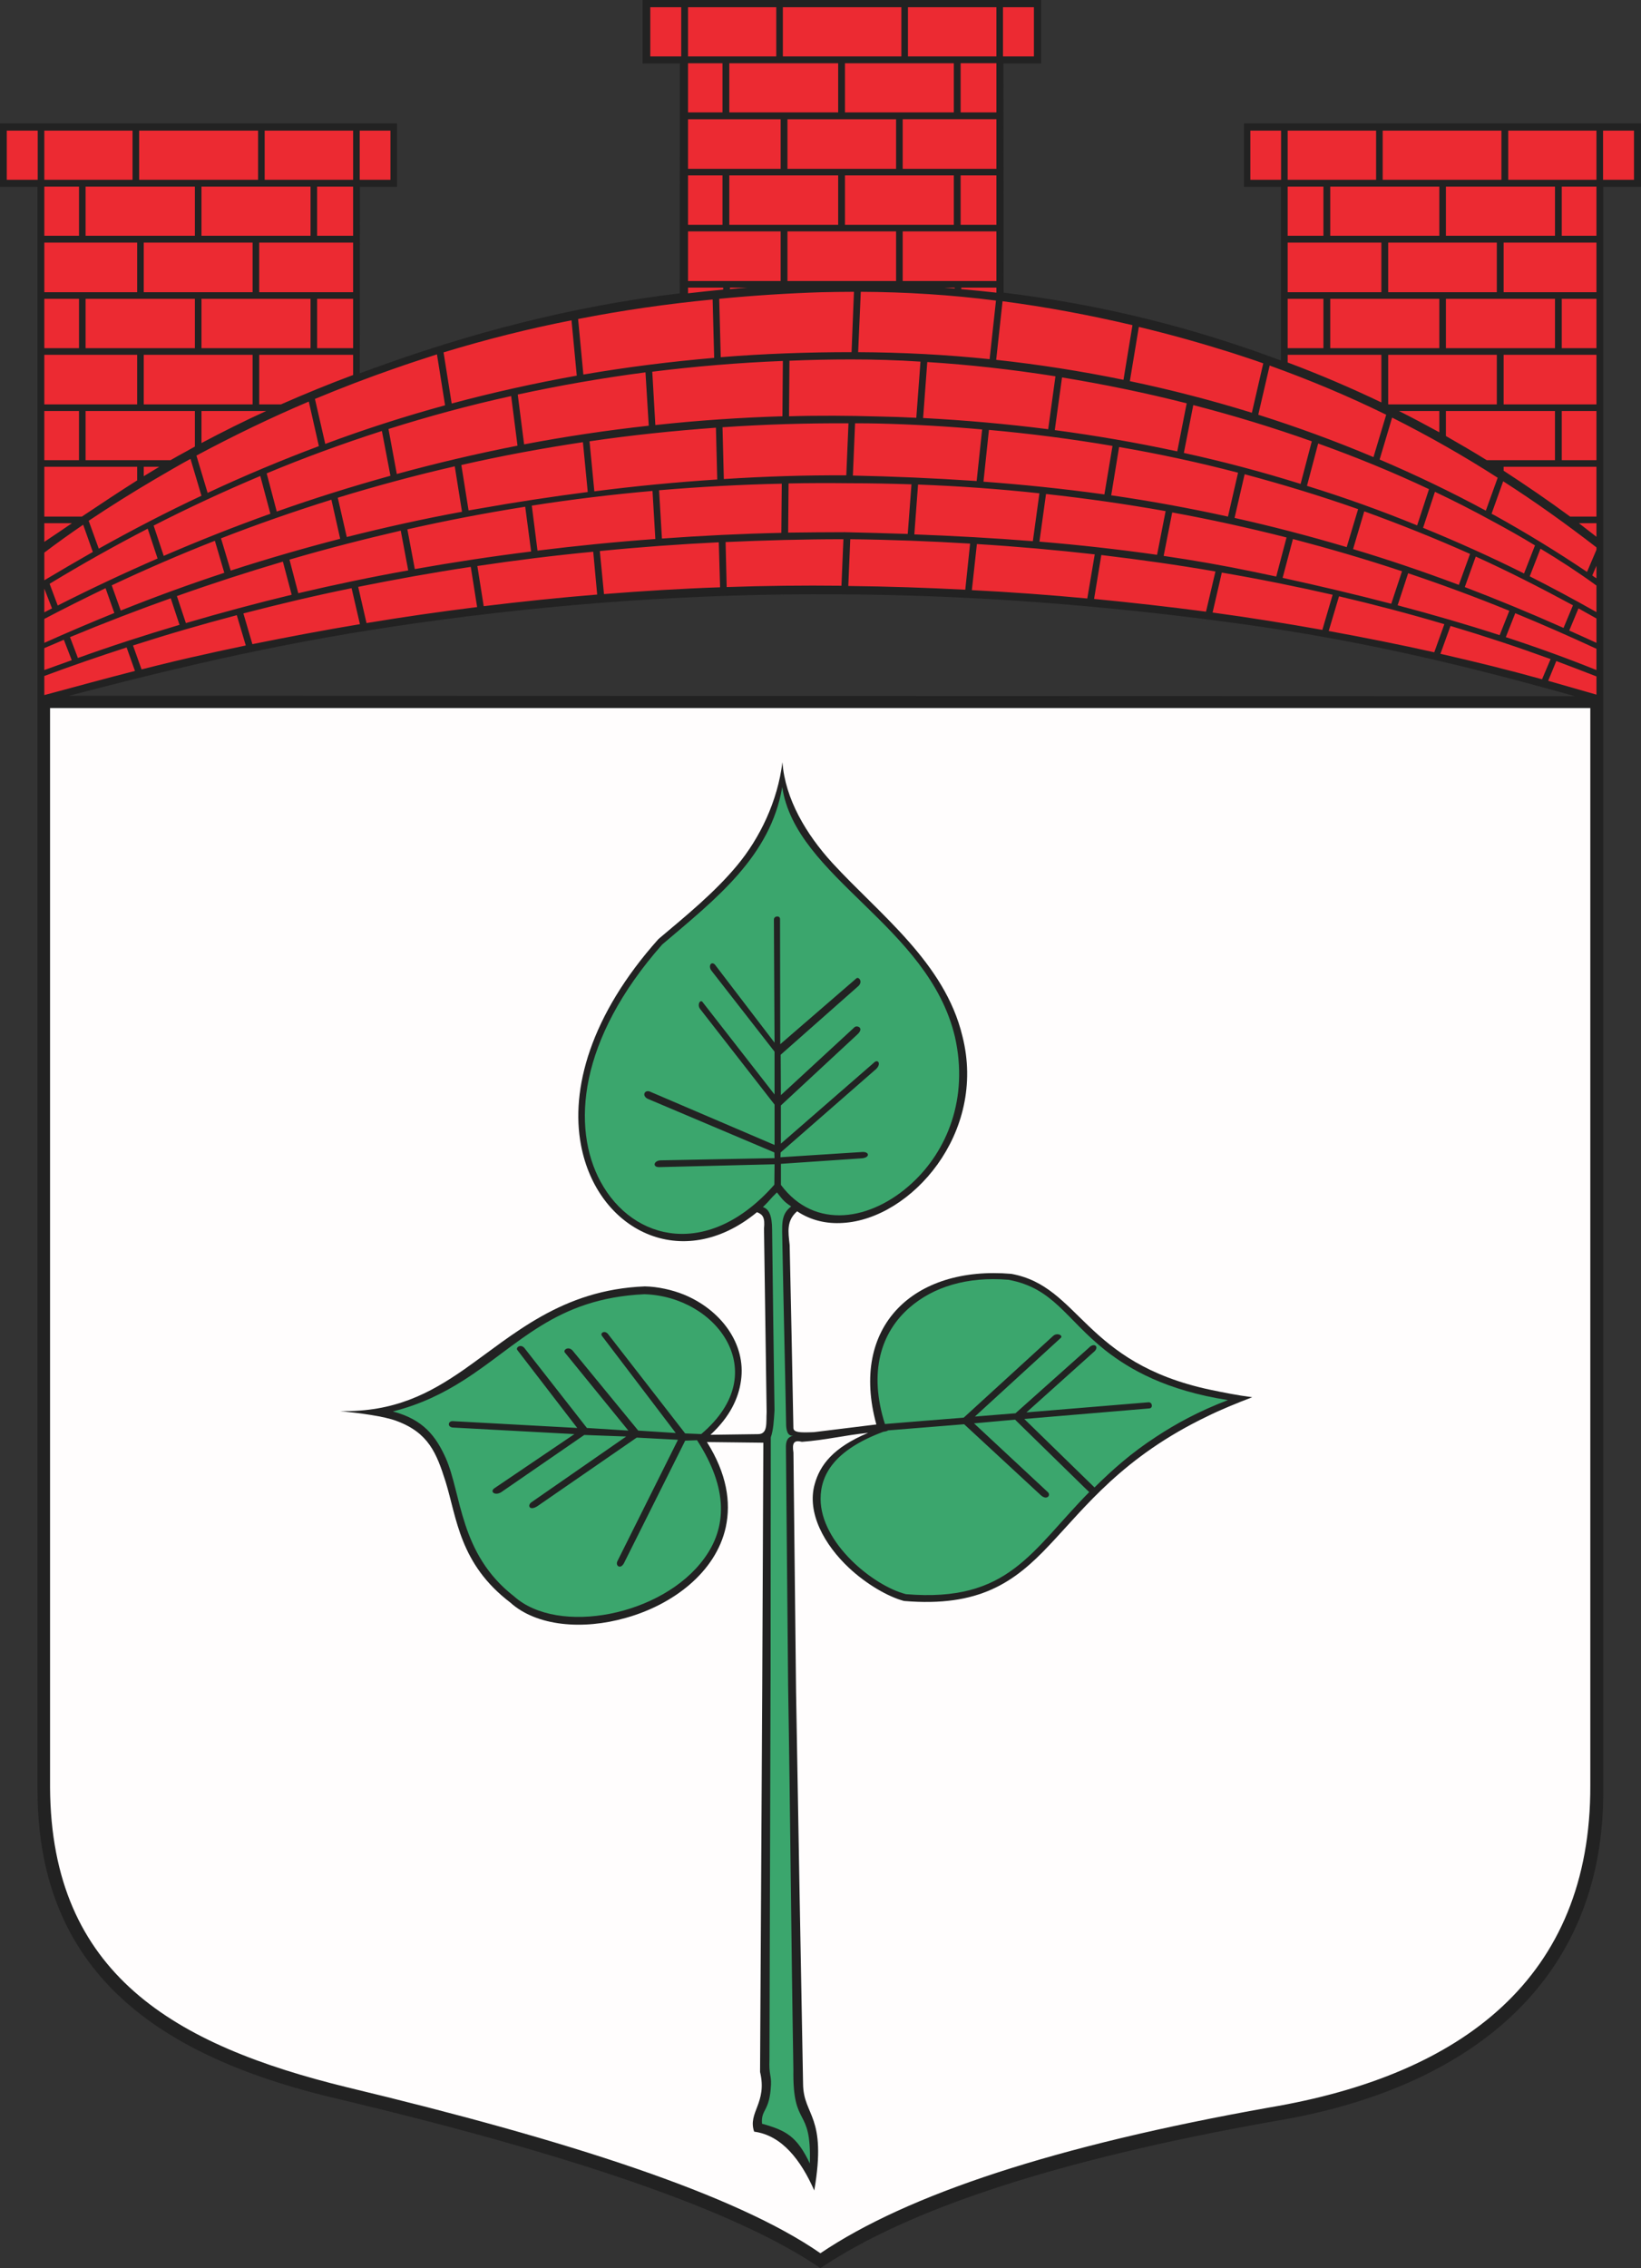<?xml version="1.0" encoding="ISO-8859-1" standalone="yes"?>
<svg width="538.336" height="743.824">
  <rect width="100%" height="100%" fill="#333333" stroke="none"/>
  <defs> 
    <marker id="ArrowEnd" viewBox="0 0 10 10" refX="0" refY="5" 
     markerUnits="strokeWidth" 
     markerWidth="4" 
     markerHeight="3" 
     orient="auto"> 
        <path d="M 0 0 L 10 5 L 0 10 z" /> 
    </marker>
    <marker id="ArrowStart" viewBox="0 0 10 10" refX="10" refY="5" 
     markerUnits="strokeWidth" 
     markerWidth="4" 
     markerHeight="3" 
     orient="auto"> 
        <path d="M 10 0 L 0 5 L 10 10 z" /> 
    </marker> </defs>
<g>
<path style="stroke:none; fill-rule:evenodd; fill:#222222" d="M 12.309 587.156L 12.309 61.27L 0 61.27L 0 40.465L 130.246 40.465L 130.246 61.27L 118.078 61.27L 118.008 122.395C 118.871 122.109 119.734 121.82 120.453 121.531C 153.789 109.293 187.195 100.508 222.98 96.188L 223.05 20.805L 210.812 20.805L 210.812 0L 341.562 0L 341.562 20.805L 329.179 20.805L 329.25 95.973C 361.215 99.859 391.168 107.348 420.183 118.219L 420.183 61.27L 408.09 61.27L 408.09 40.465L 538.336 40.465L 538.336 61.27L 525.953 61.27L 525.953 586.508C 526.527 650.227 481.386 685.363 417.379 695.73C 346.605 708.328 297.859 724.457 269.132 743.824C 241.199 724.602 186.047 706.313 112.679 688.746C 55.371 675.645 12.387 649.363 12.312 587.156L 12.309 587.156zM 516.668 228.309C 482.687 218.805 447.98 210.168 406.222 204.481C 363.746 198.652 319.968 195.121 275.258 194.906C 228.461 194.547 182.09 197.93 137.234 204.266C 95.261 210.168 62.141 217.871 22.613 228.168L 516.675 228.309"/>
<path style="stroke:none; fill-rule:evenodd; fill:#fffdfd" d="M 521.707 232.199L 521.707 585.5C 521.922 648.641 479.66 680.465 416.445 691.121C 346.101 703.648 297.718 719.633 269.136 738.926C 241.418 719.703 186.769 701.992 113.836 684.496C 57.316 670.676 16.781 647.488 16.422 586.219L 16.422 232.195L 521.715 232.195L 521.707 232.199zM 284.828 469.871C 273.308 474.691 268.988 480.453 267.261 486.719C 264.601 496.148 270.5 506.66 278.492 514.148C 284.25 519.547 291.379 523.652 296.562 525.02C 321.258 527.106 332.777 518.902 344.222 506.734C 356.172 494.137 368.269 477.793 396.203 464.398C 400.09 462.457 406.211 459.938 410.816 458.207C 405.777 457.563 401.242 456.625 397.066 455.762C 355.379 446.906 354.371 421.852 331.765 417.746C 299.726 415.012 278.632 434.953 287.488 467.137L 267.043 469.656C 262.222 469.871 260.422 469.727 260.277 468.363C 259.918 448.348 259.488 428.332 259.054 408.316C 258.55 403.856 257.976 400.328 261.5 397.231C 266.035 400.254 271.218 401.406 276.547 401.043C 298.793 399.75 323.847 371.668 315.715 339.774C 309.957 315.727 288.574 299.887 273.093 283.039C 264.457 273.609 257.543 261.945 256.679 249.922C 255.097 262.809 249.265 274.832 241.851 283.762C 234.437 292.688 225.148 300.246 216.004 307.953C 193.613 333.008 187.132 357.27 190.59 375.488C 195.843 403.496 223.781 417.75 248.332 397.52C 250.273 398.309 250.992 399.246 250.632 402.918C 250.918 423.004 251.207 443.02 251.496 463.109C 251.281 466.492 252 470.234 248.761 470.309C 243.148 470.379 238.754 470.449 233.066 470.524C 239.402 464.695 242.281 458.574 243.074 452.813C 244.871 440.574 236.308 429.414 224.285 424.52C 220.543 423.008 215.793 421.93 211.543 421.859C 184.183 422.938 168.418 437.77 152.289 449.074C 140.914 456.992 129.324 463.113 111.609 462.754C 117.945 463.398 125.933 464.406 130.113 465.992C 140.625 469.879 143.215 476.574 146.168 485.863C 149.91 497.957 150.773 512.863 167.406 525.535C 175.972 533.309 191.164 534.606 205.277 530.574C 220.754 526.258 234.867 515.602 238.105 500.77C 239.832 492.637 238.465 483.348 231.914 472.906C 238.535 472.977 243.793 473.047 250.418 473.121L 250.058 553.039L 249.34 679.469C 251.785 689.692 245.238 692.715 247.398 699.051C 256.539 700.273 262.734 708.41 267.125 718.344C 271.371 693.648 263.597 694.008 263.453 683.496C 262.664 640.586 261.871 597.816 261.152 554.977L 260.289 476.356C 259.785 473.117 260.504 472.18 263.093 472.828C 270.941 472.254 276.988 470.672 284.836 469.879"/>
<path style="stroke:none; fill-rule:evenodd; fill:#3ba66d" d="M 256.172 381.668L 282.523 379.871C 285.472 379.731 285.328 377.641 282.882 377.785L 256.027 379.512L 256.097 377.93L 287.414 350.57C 289.211 348.844 287.988 347.117 286.625 348.555L 256.172 375.047L 256.172 362.52L 281.226 339.266C 283.672 337.035 281.086 336.098 280.293 336.891L 256.175 359.137L 256.105 345.891L 281.519 323.43C 283.172 321.992 281.734 320.191 280.945 320.84L 255.965 342.438L 255.894 301.473C 255.965 300.106 253.879 300.324 253.879 301.543L 254.093 341.934L 234.511 316.305C 233.218 315.082 232.211 316.949 233.504 318.461L 254.093 344.883L 254.093 358.922L 230.48 328.613C 229.761 327.606 228.539 329.477 229.761 330.988L 254.097 362.234L 254.097 375.481L 213.058 357.914C 211.261 357.41 210.539 359.566 212.699 360.434L 254.023 377.926L 254.093 379.797L 217.015 380.516C 214.496 380.445 213.847 382.746 216.226 382.746L 254.097 381.813L 254.027 388.508C 232.644 412.844 207.734 407.297 197.004 387.5C 187.429 369.789 189.66 340.988 217.234 309.742C 234.945 294.695 252.726 280.871 256.617 258.121C 261.078 287.856 304.64 303.551 313.277 340.055C 317.812 360.211 310.687 377.422 299.168 388.004C 285.851 400.313 267.273 403.481 256.187 388.578L 256.187 381.668L 256.172 381.668zM 252.789 551.156L 252.859 471.383C 253.722 468.863 253.867 465.914 254.082 462.527C 253.797 442.801 253.508 423.145 253.293 403.344C 253.293 398.524 252.215 396.434 250.269 395.859C 252.929 393.27 252.211 393.629 254.875 391.039C 256.89 393.559 257.105 393.988 259.554 395.645C 255.957 398.379 256.605 401.691 256.675 408.387C 257.035 428.113 257.539 447.695 257.898 467.426C 257.968 468.793 258.258 471.024 260.129 470.809C 258.332 471.313 257.754 472.535 257.828 474.91L 258.547 552.813C 259.265 595.004 259.554 636.473 260.273 678.738C 259.988 698.465 266.246 690.258 265.672 709.48C 261.425 700.625 257.968 698.684 249.976 696.449C 249.617 691.484 252.496 692.707 252.925 683.637C 253.066 680.543 252.207 680.398 252.422 675.359L 252.781 551.16L 252.789 551.156zM 316.293 467.063L 341.347 490.246C 343.433 492.262 344.945 490.246 343.648 489.238L 319.531 466.777L 332.992 465.555L 355.672 487.731L 357.324 489.313C 338.246 508.68 330.902 525.598 297.207 522.789C 286.41 520.055 269.199 505.941 269.199 491.543C 269.199 483.481 273.879 475.488 289.644 469.586C 289.574 469.516 291.011 469.445 291.297 469.082C 308.718 467.645 303.246 468.148 316.277 467.066L 316.293 467.063zM 359.058 487.797L 336.019 465.336L 376.984 461.883C 378.351 461.813 378.062 459.797 376.769 459.867L 336.738 463.176L 359.199 443.02C 360.566 441.367 358.769 440.285 357.183 442.012L 333.136 463.465L 319.82 464.543L 347.968 438.77C 348.902 437.981 346.746 436.828 345.379 438.195L 316.148 464.906C 308.734 465.481 301.824 466.055 290.3 466.992C 284.902 450.004 288.933 436.969 298.433 428.762C 306.062 422.141 317.078 418.539 330.832 419.691C 345.66 422.426 349.621 432.504 362.582 442.801C 370.644 449.137 382.597 455.977 402.828 459.145C 393.183 462.816 385.621 466.992 379.285 471.168C 371.078 476.492 364.886 482.039 359.054 487.797L 359.058 487.797zM 224.781 470.086L 199.511 437.543C 198.433 436.106 196.707 437.113 197.496 438.117L 221.687 469.938L 209.379 469.148L 187.996 443.086C 186.558 441.215 184.543 442.727 185.336 443.59L 206.14 469.148L 192.535 468.285L 172.16 442.223C 170.867 440.496 169.066 441.938 169.715 442.727L 189.367 468.285L 148.617 466.055C 146.965 465.914 146.675 467.926 148.476 468.141L 188.433 470.297L 162.156 488.078C 160.644 489.156 162.297 490.598 164.386 489.371L 191.672 470.582L 205.422 471.086L 174.39 492.613C 172.879 493.621 173.672 495.637 176.332 493.906L 208.875 471.445L 222.41 472.164L 202.539 511.977C 201.82 513.488 203.547 514.781 204.695 512.621L 224.781 472.445L 228.668 472.305C 239.035 488.285 238.386 501.031 231.043 511.039C 217.437 529.828 183.164 536.524 168.621 523.492C 150.621 509.527 151.488 489.871 146.16 477.988C 142.992 471.078 138.961 465.535 128.882 462.871C 138.023 460.57 145.367 456.898 151.847 452.793C 170.277 441.133 182.015 425.793 211.39 424.426C 223.195 424.785 233.851 431.121 238.605 440.121C 243.14 448.758 242.277 459.918 230.039 470.289L 224.785 470.074"/>
<path style="stroke:none; fill-rule:evenodd; fill:#ec2a32" d="M 329.035 18.5L 339.183 18.5L 339.183 2.375L 329.035 2.375L 329.035 18.5zM 326.875 95.973L 326.875 94.32L 315.355 94.32L 315.355 94.824C 319.242 95.184 323.058 95.543 326.875 95.973zM 313.195 94.316L 309.742 94.316C 310.89 94.387 312.043 94.531 313.195 94.602L 313.195 94.316zM 245.226 94.316L 239.468 94.316L 239.468 94.82C 241.34 94.606 243.281 94.461 245.226 94.316zM 237.238 94.316L 225.718 94.316L 225.718 96.188C 229.531 95.758 233.422 95.324 237.238 94.965L 237.238 94.32L 237.238 94.316zM 213.332 18.5L 223.48 18.5L 223.48 2.375L 213.332 2.375L 213.332 18.5zM 225.715 92.156L 256.097 92.156L 256.097 75.887L 225.715 75.887L 225.715 92.156zM 225.715 73.727L 237.015 73.727L 237.015 57.527L 225.715 57.527L 225.715 73.727zM 225.715 55.367L 256.097 55.367L 256.097 39.098L 225.715 39.098L 225.715 55.367zM 225.715 36.863L 237.015 36.863L 237.015 20.738L 225.715 20.738L 225.715 36.863zM 326.875 20.734L 315.14 20.734L 315.14 36.859L 326.875 36.859L 326.875 20.734zM 326.875 39.094L 296.132 39.094L 296.132 55.363L 326.875 55.363L 326.875 39.094zM 326.875 57.527L 315.14 57.527L 315.14 73.727L 326.875 73.727L 326.875 57.527zM 326.875 75.887L 296.132 75.887L 296.132 92.156L 326.875 92.156L 326.875 75.887zM 258.332 92.156L 293.968 92.156L 293.968 75.887L 258.332 75.887L 258.332 92.156zM 326.875 2.375L 297.859 2.375L 297.859 18.5L 326.875 18.5L 326.875 2.375zM 239.254 73.727L 274.965 73.727L 274.965 57.527L 239.254 57.527L 239.254 73.727zM 277.195 73.727L 312.906 73.727L 312.906 57.527L 277.195 57.527L 277.195 73.727zM 258.332 55.367L 293.968 55.367L 293.968 39.098L 258.332 39.098L 258.332 55.367zM 239.254 36.863L 274.965 36.863L 274.965 20.738L 239.254 20.738L 239.254 36.863zM 277.195 36.863L 312.906 36.863L 312.906 20.738L 277.195 20.738L 277.195 36.863zM 256.82 18.5L 295.699 18.5L 295.699 2.375L 256.82 2.375L 256.82 18.5zM 225.715 18.5L 254.656 18.5L 254.656 2.375L 225.715 2.375L 225.715 18.5zM 422.422 118.871L 422.422 116.352L 453.164 116.352L 453.164 131.973C 443.23 127.223 433.008 122.832 422.422 118.871zM 458.925 134.781L 472.172 134.781L 472.172 141.762C 467.781 139.387 463.39 137.012 458.925 134.781zM 474.332 142.988L 474.332 134.781L 510.113 134.781L 510.113 150.906L 487.722 150.906C 483.332 148.172 478.867 145.582 474.332 142.988zM 493.269 154.367L 493.269 153.074L 523.722 153.074L 523.722 169.418L 515.086 169.418C 507.961 164.164 500.687 159.195 493.273 154.371L 493.269 154.367zM 517.965 171.574L 523.722 171.574L 523.722 176.035C 521.781 174.524 519.91 173.086 517.965 171.574zM 523.722 150.91L 512.347 150.91L 512.347 134.785L 523.722 134.785L 523.722 150.91zM 523.722 132.621L 493.269 132.621L 493.269 116.352L 523.722 116.352L 523.722 132.621zM 512.347 61.199L 523.722 61.199L 523.722 77.324L 512.347 77.324L 512.347 61.199zM 493.269 79.559L 523.722 79.559L 523.722 95.828L 493.269 95.828L 493.269 79.559zM 512.347 97.988L 523.722 97.988L 523.722 114.188L 512.347 114.188L 512.347 97.988zM 422.422 97.988L 434.156 97.988L 434.156 114.188L 422.422 114.188L 422.422 97.988zM 453.164 95.828L 422.422 95.828L 422.422 79.559L 453.164 79.559L 453.164 95.828zM 434.156 77.324L 422.422 77.324L 422.422 61.199L 434.156 61.199L 434.156 77.324zM 491.035 132.621L 455.398 132.621L 455.398 116.352L 491.035 116.352L 491.035 132.621zM 510.117 114.191L 474.336 114.191L 474.336 97.992L 510.117 97.992L 510.117 114.191zM 472.172 114.191L 436.39 114.191L 436.39 97.992L 472.172 97.992L 472.172 114.191zM 491.035 95.828L 455.398 95.828L 455.398 79.559L 491.035 79.559L 491.035 95.828zM 410.179 42.836L 420.258 42.836L 420.258 58.961L 410.179 58.961L 410.179 42.836zM 536.035 58.965L 525.886 58.965L 525.886 42.84L 536.035 42.84L 536.035 58.965zM 510.117 77.324L 474.336 77.324L 474.336 61.199L 510.117 61.199L 510.117 77.324zM 472.172 77.324L 436.39 77.324L 436.39 61.199L 472.172 61.199L 472.172 77.324zM 523.722 58.965L 494.781 58.965L 494.781 42.84L 523.722 42.84L 523.722 58.965zM 492.547 58.965L 453.597 58.965L 453.597 42.84L 492.547 42.84L 492.547 58.965zM 451.437 58.965L 422.422 58.965L 422.422 42.84L 451.437 42.84L 451.437 58.965zM 115.843 122.973L 115.843 116.352L 85.031 116.352L 85.031 132.621L 92.156 132.621C 100.004 129.168 107.922 125.926 115.843 122.977L 115.843 122.973zM 87.332 134.781L 66.094 134.781L 66.094 145.293C 73.148 141.551 80.203 138.024 87.332 134.781zM 63.934 146.445L 63.934 134.785L 28.078 134.785L 28.078 150.91L 55.941 150.91C 57.594 149.977 59.18 149.039 60.836 148.176C 61.844 147.602 62.852 147.027 63.93 146.449L 63.934 146.445zM 52.27 153.07L 47.16 156.164L 47.16 153.07L 52.27 153.07zM 44.996 157.535L 44.996 153.074L 14.543 153.074L 14.543 169.418L 26.852 169.418C 32.898 165.387 38.945 161.356 44.992 157.539L 44.996 157.535zM 23.613 171.574L 14.543 171.574L 14.543 177.691C 17.566 175.676 20.59 173.66 23.613 171.574zM 14.539 150.91L 25.914 150.91L 25.914 134.785L 14.539 134.785L 14.539 150.91zM 14.539 132.621L 44.992 132.621L 44.992 116.352L 14.539 116.352L 14.539 132.621zM 25.918 61.199L 14.543 61.199L 14.543 77.324L 25.918 77.324L 25.918 61.199zM 44.996 79.559L 14.543 79.559L 14.543 95.828L 44.996 95.828L 44.996 79.559zM 25.918 97.988L 14.543 97.988L 14.543 114.188L 25.918 114.188L 25.918 97.988zM 115.843 97.988L 104.039 97.988L 104.039 114.188L 115.843 114.188L 115.843 97.988zM 85.027 95.828L 115.84 95.828L 115.84 79.559L 85.027 79.559L 85.027 95.828zM 104.035 77.324L 115.84 77.324L 115.84 61.199L 104.035 61.199L 104.035 77.324zM 47.156 132.621L 82.867 132.621L 82.867 116.352L 47.156 116.352L 47.156 132.621zM 28.078 114.191L 63.934 114.191L 63.934 97.992L 28.078 97.992L 28.078 114.191zM 66.094 114.191L 101.875 114.191L 101.875 97.992L 66.094 97.992L 66.094 114.191zM 47.156 95.828L 82.867 95.828L 82.867 79.559L 47.156 79.559L 47.156 95.828zM 128.086 42.836L 118.008 42.836L 118.008 58.961L 128.086 58.961L 128.086 42.836zM 2.227 58.965L 12.375 58.965L 12.375 42.84L 2.227 42.84L 2.227 58.965zM 28.078 77.324L 63.934 77.324L 63.934 61.199L 28.078 61.199L 28.078 77.324zM 66.094 77.324L 101.875 77.324L 101.875 61.199L 66.094 61.199L 66.094 77.324zM 14.539 58.965L 43.48 58.965L 43.48 42.84L 14.539 42.84L 14.539 58.965zM 45.645 58.965L 84.668 58.965L 84.668 42.84L 45.645 42.84L 45.645 58.965zM 86.828 58.965L 115.843 58.965L 115.843 42.84L 86.828 42.84L 86.828 58.965zM 523.722 221.828C 519.332 220.102 514.941 218.445 510.547 216.789L 507.886 223.266C 513.211 224.777 518.468 226.289 523.726 227.801L 523.726 221.828L 523.722 221.828zM 508.675 216.141C 497.804 212.184 486.933 208.582 475.847 205.27L 472.539 214.41C 483.914 217 495 219.734 505.875 222.762L 508.679 216.141L 508.675 216.141zM 473.828 204.695C 462.453 201.313 450.933 198.289 439.269 195.555L 435.886 206.93C 447.691 209.086 459.211 211.391 470.515 213.91L 473.824 204.695L 473.828 204.695zM 437.179 195.047C 425.156 192.313 413.062 189.863 400.82 187.777L 397.797 200.879C 410.035 202.531 422.058 204.477 433.797 206.566L 437.179 195.047zM 398.73 187.414C 386.347 185.258 373.89 183.527 361.293 182.016L 358.918 196.414C 371.445 197.637 383.683 199.004 395.636 200.59L 398.73 187.414zM 359.132 181.797C 346.32 180.359 333.429 179.207 320.472 178.414L 318.82 193.531C 331.777 194.176 344.379 195.113 356.691 196.266L 359.136 181.797L 359.132 181.797zM 318.238 178.27C 305.281 177.481 292.105 176.977 278.929 176.832L 278.285 192.168C 291.316 192.309 304.132 192.742 316.66 193.391L 318.242 178.274L 318.238 178.27zM 276.691 176.828C 263.66 176.828 250.843 177.188 238.031 177.762L 238.39 192.52C 250.988 192.09 263.515 191.945 276.043 192.09L 276.687 176.828L 276.691 176.828zM 235.797 177.836C 222.695 178.481 209.664 179.418 196.773 180.715L 198.14 194.824C 210.812 193.816 223.554 193.027 236.226 192.594L 235.797 177.836zM 194.613 180.934C 181.8 182.156 169.129 183.738 156.597 185.613L 158.683 198.789C 171.136 197.277 183.523 195.984 195.906 194.977L 194.613 180.938L 194.613 180.934zM 154.437 185.902C 141.984 187.774 129.672 190.004 117.504 192.453L 120.238 204.332C 132.332 202.316 144.429 200.59 156.523 199.078L 154.437 185.902zM 115.34 192.887C 103.316 195.332 91.511 198.141 79.847 201.164L 82.797 211.242C 94.601 208.867 106.34 206.637 118.074 204.691L 115.34 192.887zM 77.683 201.742C 71.925 203.254 66.238 204.836 60.551 206.492C 54.863 208.145 49.25 209.875 43.633 211.676L 46.438 219.524C 53.562 217.727 60.621 215.996 67.676 214.484C 71.992 213.477 76.312 212.613 80.632 211.68L 77.683 201.746L 77.683 201.742zM 41.539 212.324C 32.469 215.274 23.398 218.371 14.539 221.684L 14.539 227.945C 24.473 225.285 34.41 222.547 44.273 220.027L 41.539 212.324zM 523.722 210.813C 520.699 209.445 517.75 208.078 514.797 206.781L 517.82 199.512C 519.761 200.59 521.707 201.668 523.722 202.82L 523.722 210.809L 523.722 210.813zM 512.925 205.918C 501.91 201.024 491.113 196.559 480.527 192.527L 484.125 182.52C 494.777 187.34 505.363 192.742 516.019 198.5L 512.925 205.914L 512.925 205.918zM 478.582 191.805C 466.703 187.344 455.183 183.453 443.879 180.07L 447.55 167.688C 459.07 171.863 470.66 176.469 482.254 181.652L 478.582 191.801L 478.582 191.805zM 441.789 179.422C 429.191 175.68 416.949 172.512 405 169.848L 408.308 155.524C 420.691 158.832 433.074 162.578 445.531 166.969L 441.789 179.422zM 402.836 169.414C 389.734 166.535 376.988 164.231 364.535 162.434L 367.125 146.594C 380.156 148.824 393.187 151.633 406.148 155.016L 402.84 169.414L 402.836 169.414zM 362.3 162.141C 348.765 160.27 335.519 158.902 322.629 157.965L 324.425 140.977C 337.886 142.199 351.425 143.926 364.961 146.231L 362.3 162.141zM 320.394 157.75C 306.574 156.816 293.035 156.238 279.789 155.953L 280.508 138.82C 283.097 138.82 285.691 138.82 288.281 138.891C 299.582 139.176 310.886 139.824 322.191 140.832L 320.394 157.75zM 277.629 155.879C 264.238 155.809 250.918 156.238 237.453 157.102L 237.023 140.113C 250.703 139.18 264.453 138.746 278.347 138.82L 277.629 155.883L 277.629 155.879zM 235.293 157.246C 221.902 158.109 208.437 159.402 194.976 161.133L 193.394 144.719C 207.144 142.703 220.968 141.266 234.863 140.258L 235.293 157.246zM 192.812 161.352C 181.078 162.863 169.269 164.66 157.461 166.75C 156.238 166.965 154.941 167.18 153.718 167.395L 151.343 152.492C 164.59 149.469 177.836 147.024 191.23 145.008L 192.812 161.352zM 151.554 167.828C 138.957 170.129 126.355 172.938 113.758 176.106L 110.808 163.219C 123.48 159.332 136.293 155.875 149.183 152.926L 151.558 167.828L 151.554 167.828zM 111.597 176.688C 99.648 179.781 87.695 183.238 75.672 187.125L 72.504 176.543C 84.527 171.863 96.55 167.688 108.718 163.871L 111.597 176.684L 111.597 176.688zM 73.582 187.848C 62.207 191.59 50.902 195.695 39.602 200.231L 36.652 191.953C 47.809 186.699 59.113 181.805 70.492 177.34L 73.586 187.852L 73.582 187.848zM 37.508 201.024C 29.879 204.117 22.246 207.359 14.543 210.813L 14.543 202.965C 21.238 199.438 27.934 196.125 34.629 192.887L 37.508 201.02L 37.508 201.024zM 523.722 189.645C 523.218 189.359 522.789 189.07 522.355 188.711L 523.722 185.543L 523.722 189.645zM 520.629 187.559C 510.695 180.863 500.543 174.672 490.175 168.914C 489.89 168.774 489.601 168.629 489.312 168.484L 493.125 157.832C 503.492 164.453 513.644 171.727 523.722 179.504L 523.722 180.293L 520.629 187.563L 520.629 187.559zM 487.437 167.469C 475.992 161.277 464.398 155.734 452.59 150.695L 456.691 136.945C 468.425 142.848 480.015 149.398 491.32 156.672L 487.433 167.469L 487.437 167.469zM 450.574 149.902C 438.121 144.648 425.519 140.039 412.777 136.008L 416.519 119.883C 429.55 124.563 442.293 129.891 454.75 136.008L 450.574 149.902zM 410.683 135.359C 397.437 131.258 384.047 127.801 370.652 124.992L 373.601 107.211C 383.894 109.656 394.047 112.535 404.129 115.703C 407.582 116.852 411.039 117.934 414.422 119.156L 410.679 135.356L 410.683 135.359zM 368.562 124.559C 354.597 121.68 340.699 119.52 326.804 118.008L 328.89 98.785C 343.215 100.656 357.402 103.32 371.511 106.633L 368.562 124.559zM 324.644 117.789C 310.175 116.277 295.703 115.559 281.519 115.488L 282.382 95.691C 297.285 95.762 312.043 96.699 326.734 98.57L 324.648 117.793L 324.644 117.789zM 279.355 115.484C 264.957 115.484 250.703 115.988 236.445 117.137L 235.941 97.988C 247.097 96.91 258.258 96.191 269.418 95.832C 273.015 95.762 276.617 95.691 280.144 95.691L 279.355 115.488L 279.355 115.484zM 234.285 117.359C 219.961 118.582 205.632 120.383 191.375 122.828L 189.648 104.613C 204.336 101.734 219.023 99.648 233.781 98.207L 234.285 117.356L 234.285 117.359zM 189.211 123.191C 175.531 125.637 161.851 128.66 148.172 132.332L 145.511 115.559C 159.476 111.313 173.445 107.785 187.484 105.047L 189.211 123.188L 189.211 123.191zM 146.011 132.91C 132.91 136.508 119.804 140.684 106.703 145.582L 103.32 130.824C 111.957 127.227 120.597 123.914 129.308 120.891C 133.988 119.238 138.668 117.723 143.347 116.211L 146.008 132.914L 146.011 132.91zM 104.613 146.301C 92.519 150.836 80.277 155.945 68.109 161.637L 64.438 149.398C 76.675 142.848 88.914 136.945 101.3 131.688L 104.609 146.301L 104.613 146.301zM 66.094 162.574C 54.863 167.828 43.633 173.66 32.398 179.926L 29.09 170.785C 36.289 165.965 43.559 161.426 50.902 157.106C 54.789 154.875 58.605 152.57 62.492 150.484L 66.09 162.578L 66.094 162.574zM 30.453 181.008C 25.129 184.031 19.871 187.125 14.543 190.293L 14.543 181.223C 18.719 178.055 22.965 175.031 27.285 172.082L 30.453 181.008zM 523.722 219.742C 514.078 215.856 504.14 212.258 493.988 208.945L 497.082 201.098C 506.008 204.77 514.863 208.656 523.718 212.758L 523.718 219.738L 523.722 219.742zM 491.972 208.293C 481.101 204.766 469.941 201.527 458.496 198.504L 461.949 187.992C 473.105 191.734 484.195 195.84 495.14 200.301L 491.972 208.289L 491.972 208.293zM 456.406 197.996C 444.816 194.973 432.937 192.168 420.769 189.504L 424.152 176.762C 436.175 179.93 448.054 183.383 459.933 187.344L 456.406 197.996zM 418.675 189.07C 416.3 188.566 413.855 188.063 411.476 187.559C 401.543 185.473 391.605 183.746 381.742 182.305L 384.547 168.051C 397.144 170.352 409.601 173.09 422.058 176.258L 418.675 189.07zM 379.582 181.941C 366.84 180.145 354.023 178.703 340.992 177.625L 343.148 162.004C 356.324 163.441 369.425 165.313 382.386 167.617L 379.582 181.941zM 338.828 177.477C 326.156 176.469 313.269 175.75 299.949 175.246L 301.172 158.902C 314.488 159.406 327.808 160.34 340.984 161.781L 338.828 177.477zM 297.789 175.102C 291.023 174.887 284.109 174.672 277.129 174.527C 270.867 174.527 264.675 174.598 258.554 174.668L 258.695 158.543C 265.316 158.402 272.086 158.402 278.781 158.473C 285.547 158.473 292.242 158.613 299.011 158.832L 297.789 175.102zM 256.316 174.742C 243.215 175.027 230.183 175.676 217.148 176.613L 216.215 160.774C 229.75 159.625 243.215 158.902 256.461 158.617L 256.32 174.742L 256.316 174.742zM 214.988 176.758C 202.031 177.691 189.14 178.988 176.328 180.57L 174.457 165.813C 187.773 163.727 201.023 162.141 214.054 160.992L 214.988 176.758zM 174.238 180.863C 161.425 182.445 148.679 184.391 136.082 186.621L 133.636 173.59C 146.668 170.641 159.554 168.191 172.297 166.176L 174.238 180.863zM 133.918 187.055C 121.824 189.211 109.8 191.734 97.847 194.539L 94.968 183.524C 107.207 179.926 119.375 176.828 131.472 174.02L 133.918 187.051L 133.918 187.055zM 95.683 195.047C 84.023 197.852 72.5 200.949 60.98 204.332L 58.031 195.477C 69.766 191.301 81.355 187.559 92.804 184.176L 95.683 195.047zM 58.891 204.91C 47.734 208.219 36.574 211.82 25.555 215.781L 22.965 208.941C 34.051 204.336 45.066 200.086 56.012 196.199L 58.891 204.91zM 23.539 216.5C 20.516 217.578 17.566 218.656 14.539 219.738L 14.539 212.539C 16.695 211.606 18.855 210.742 20.945 209.805L 23.535 216.5L 23.539 216.5zM 523.722 200.734C 516.453 196.633 509.109 192.672 501.836 189L 505.363 179.93C 511.699 183.742 517.89 187.777 523.722 192.024L 523.722 200.734zM 499.965 188.063C 489.023 182.594 477.933 177.625 466.847 173.09L 470.734 161.285C 477.14 164.309 483.332 167.477 489.379 170.789C 494.199 173.379 498.953 176.043 503.562 178.852L 499.965 188.066L 499.965 188.063zM 464.898 172.293C 452.949 167.398 440.851 163.078 428.758 159.336L 432.429 145.441C 444.882 149.902 457.05 154.871 468.789 160.414L 464.902 172.293L 464.898 172.293zM 426.668 158.688C 413.996 154.731 401.254 151.344 388.367 148.539L 391.461 132.844C 404.562 136.227 417.593 140.188 430.34 144.723L 426.668 158.688zM 386.203 148.031C 372.886 145.152 359.492 142.848 346.027 141.051L 348.402 123.774C 362.008 126.004 375.761 128.813 389.297 132.266L 386.203 148.031zM 343.867 140.758C 330.261 139.031 316.582 137.809 302.828 137.086L 304.195 118.727C 317.945 119.59 332.058 121.172 346.242 123.406L 343.867 140.758zM 300.597 137.016C 296.496 136.801 292.39 136.656 288.289 136.586C 278.425 136.301 268.636 136.227 258.843 136.516L 258.984 118.301C 265.605 118.016 272.375 117.871 279.215 117.871C 286.699 117.871 294.261 118.086 301.965 118.59L 300.597 137.02L 300.597 137.016zM 256.675 136.512C 242.781 136.941 228.886 137.879 214.988 139.391L 213.98 121.898C 227.875 120.172 242.129 118.949 256.82 118.371L 256.679 136.512L 256.675 136.512zM 212.828 139.606C 199.148 141.117 185.543 143.133 171.933 145.723L 169.847 129.379C 183.453 126.43 197.422 123.981 211.75 122.109L 212.828 139.602L 212.828 139.606zM 169.773 146.156C 156.527 148.746 143.351 151.844 130.175 155.441L 127.441 140.684C 140.472 136.582 153.863 132.91 167.687 129.887L 169.773 146.156zM 128.086 156.024C 115.632 159.477 103.175 163.367 90.793 167.758L 87.484 155.231C 99.722 150.121 112.324 145.512 125.281 141.336L 128.086 156.024zM 88.699 168.477C 77.039 172.652 65.375 177.258 53.711 182.297L 50.402 172.363C 61.777 166.535 73.441 161.133 85.39 156.094L 88.699 168.477zM 51.691 183.164C 40.75 187.914 29.879 193.027 18.934 198.57L 16.273 191.445C 26.711 185.109 37.441 179.063 48.457 173.375L 51.695 183.164L 51.691 183.164zM 17.059 199.512C 16.195 199.941 15.406 200.375 14.539 200.805L 14.539 193.031L 17.059 199.508"/>
</g>
</svg>